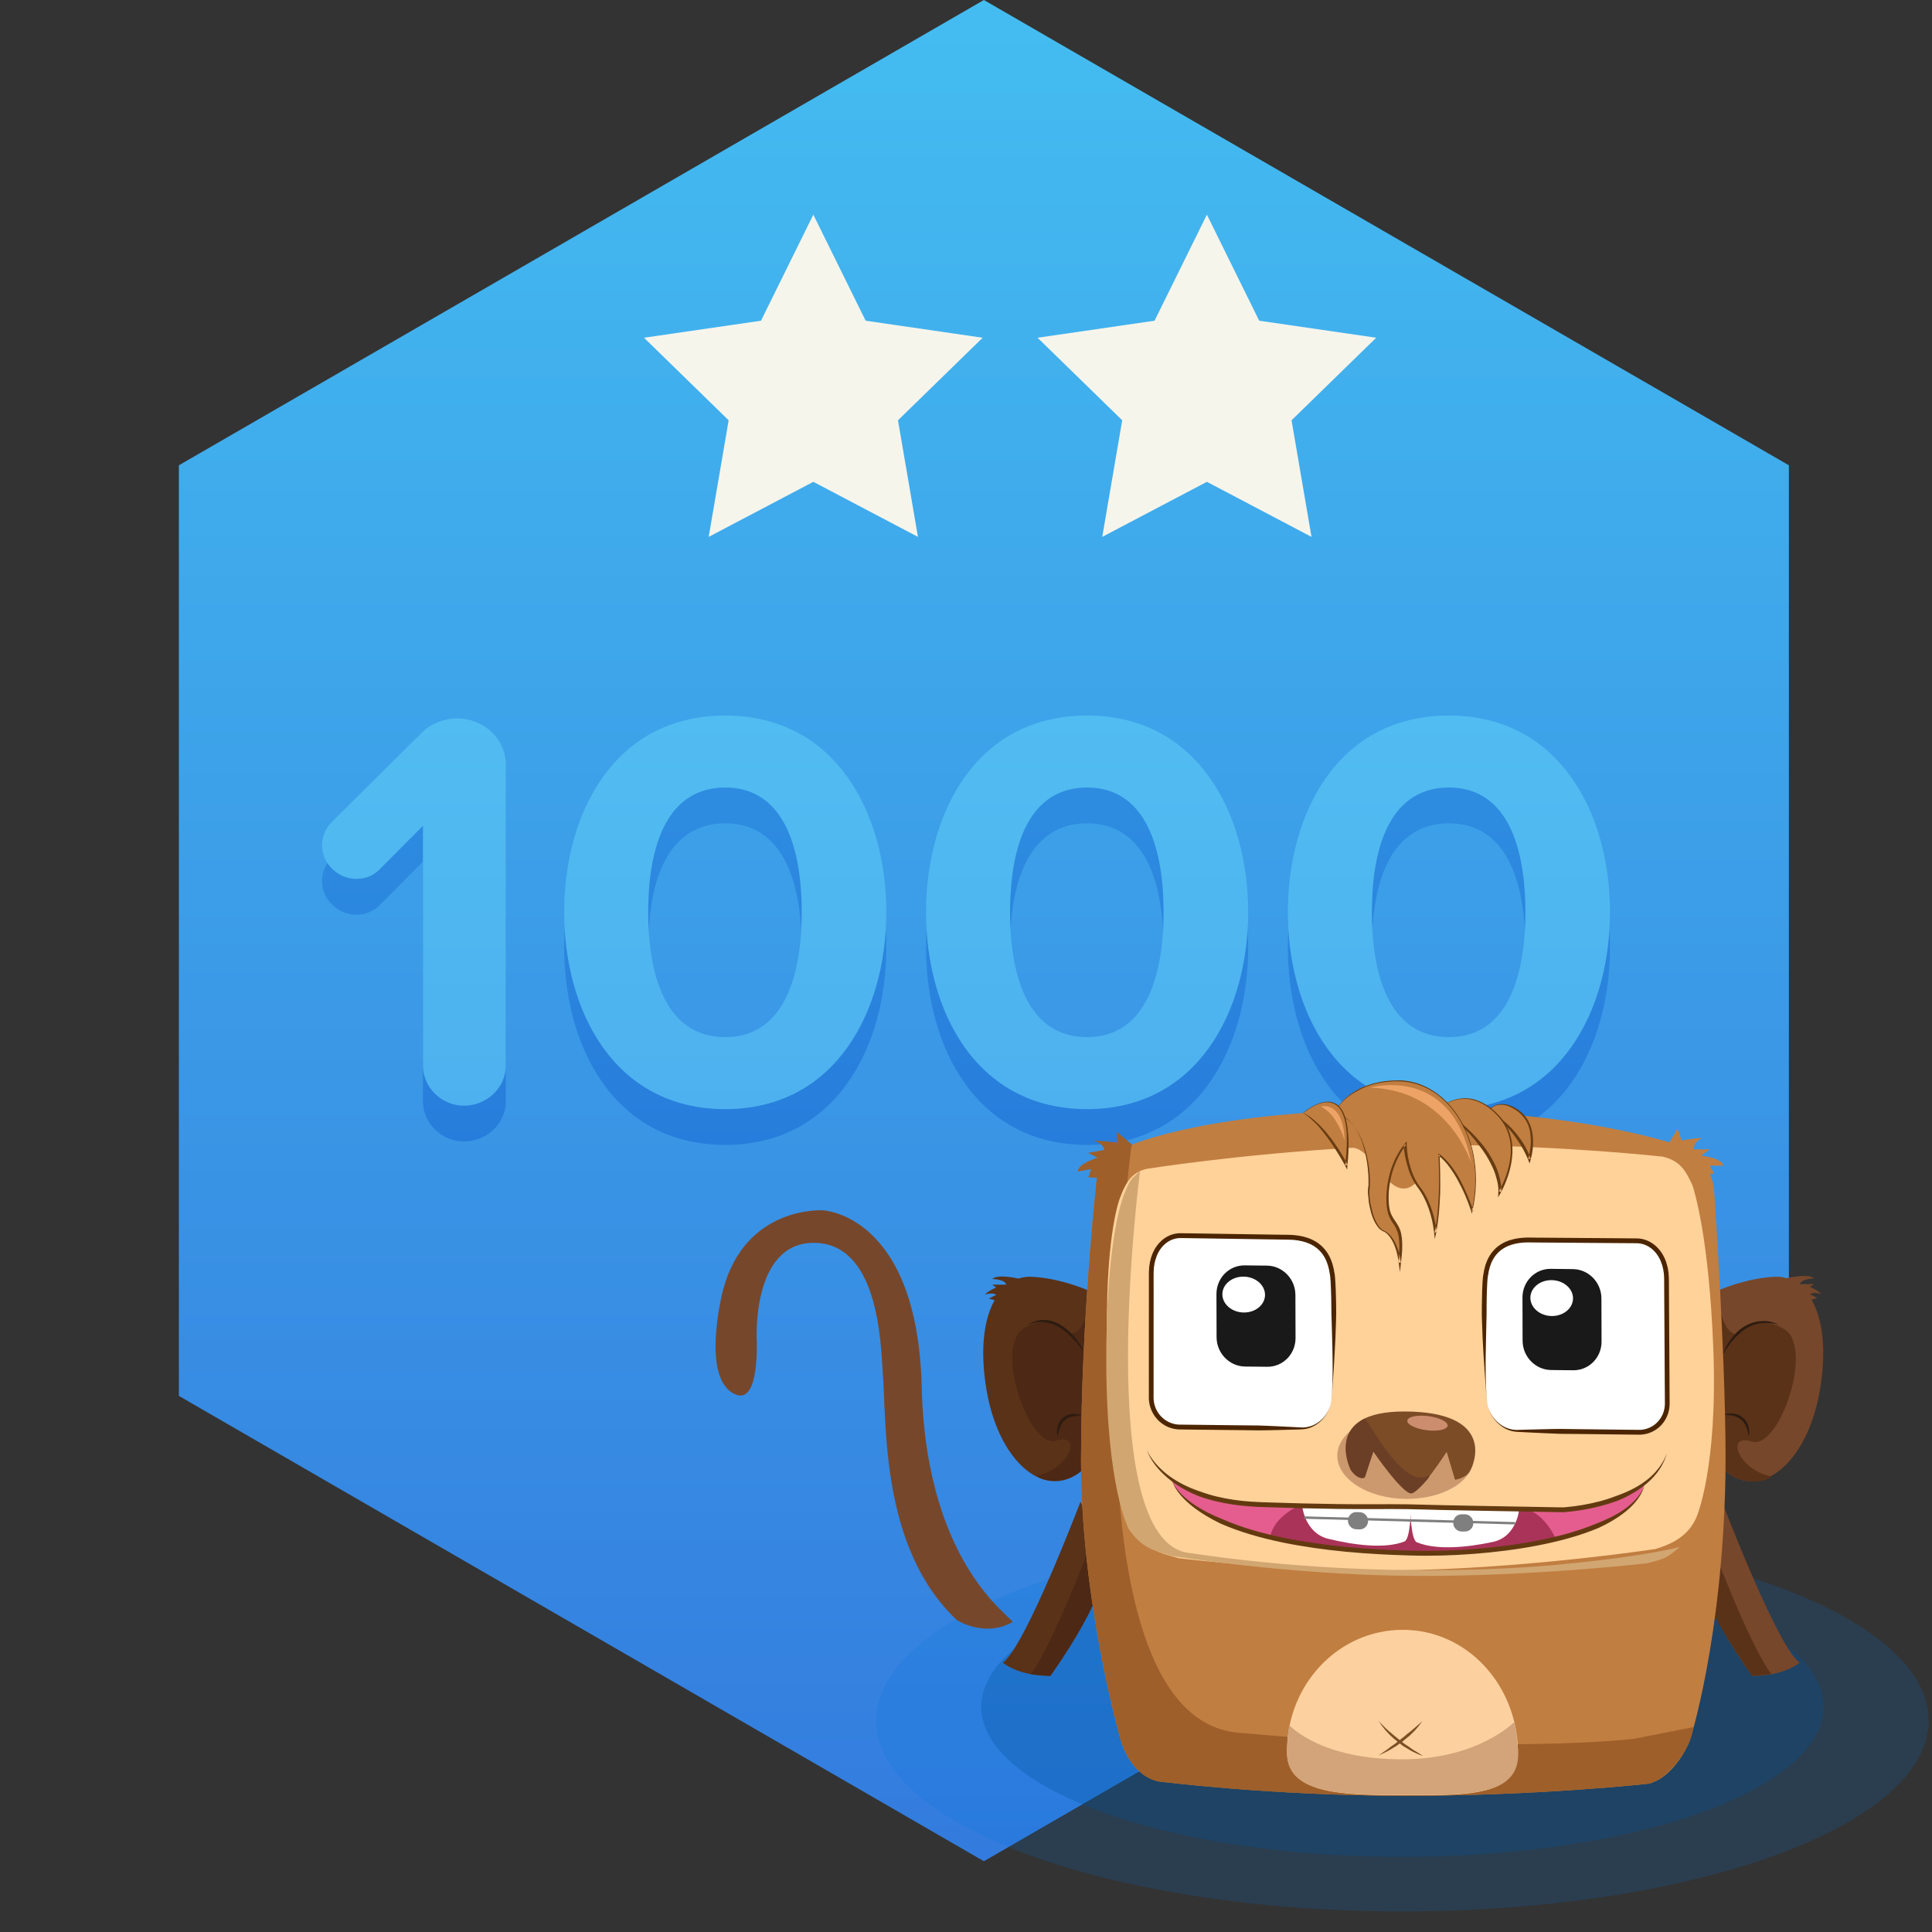 <?xml version="1.0" encoding="UTF-8" standalone="no"?>
<svg width="54px" height="54px" viewBox="0 0 54 54" version="1.1" xmlns="http://www.w3.org/2000/svg" xmlns:xlink="http://www.w3.org/1999/xlink">
    <rect x="0" y="0" width="54" height="54" fill="#333333" stroke="none"/>
    <!-- Generator: Sketch 3.8.2 (29753) - http://www.bohemiancoding.com/sketch -->
    <title>Guides Copy 147</title>
    <desc>Created with Sketch.</desc>
    <defs>
        <linearGradient x1="50%" y1="0%" x2="50%" y2="100%" id="linearGradient-1">
            <stop stop-color="#44BDF1" offset="0%"></stop>
            <stop stop-color="#337BDE" offset="100%"></stop>
        </linearGradient>
        <linearGradient x1="50%" y1="0%" x2="50%" y2="100%" id="linearGradient-2">
            <stop stop-color="#2E8EE1" offset="0%"></stop>
            <stop stop-color="#277DDB" offset="100%"></stop>
        </linearGradient>
        <linearGradient x1="50%" y1="0%" x2="50%" y2="100%" id="linearGradient-3">
            <stop stop-color="#51BCF1" offset="0%"></stop>
            <stop stop-color="#4DB1EF" offset="100%"></stop>
        </linearGradient>
    </defs>
    <g id="Badges" stroke="none" stroke-width="1" fill="none" fill-rule="evenodd">
        <g id="54x54" transform="translate(-109, -925)">
            <g id="Slices" transform="translate(28, 33)">
                <g id="Group-17-Copy-14" transform="translate(86, 892)">
                    <polygon id="Polygon-1-Copy-2" fill="url(#linearGradient-1)" points="45 39.016 22.5 52.022 0 39.016 0 13.005 22.5 0 45 13.005 45 39.016"></polygon>
                    <path d="M9.138,30.787 L9.138,22.373 C9.138,21.655 8.518,21.08 7.784,21.08 C7.409,21.08 7.05,21.224 6.806,21.463 L4.294,23.954 C4.098,24.145 4,24.385 4,24.624 C4,25.151 4.457,25.566 4.962,25.566 C5.191,25.566 5.419,25.486 5.599,25.311 L6.822,24.081 L6.822,30.787 C6.822,31.393 7.344,31.904 7.964,31.904 C8.616,31.904 9.138,31.393 9.138,30.787 L9.138,30.787 Z M19.773,26.492 C19.773,23.746 18.371,21 15.271,21 C12.156,21 10.769,23.746 10.769,26.492 C10.769,29.238 12.156,32 15.271,32 C18.371,32 19.773,29.238 19.773,26.492 L19.773,26.492 Z M17.408,26.492 C17.408,28.456 16.821,29.988 15.271,29.988 C13.705,29.988 13.118,28.456 13.118,26.492 C13.118,24.528 13.705,23.012 15.271,23.012 C16.821,23.012 17.408,24.528 17.408,26.492 L17.408,26.492 Z M29.887,26.492 C29.887,23.746 28.484,21 25.385,21 C22.269,21 20.883,23.746 20.883,26.492 C20.883,29.238 22.269,32 25.385,32 C28.484,32 29.887,29.238 29.887,26.492 L29.887,26.492 Z M27.522,26.492 C27.522,28.456 26.934,29.988 25.385,29.988 C23.819,29.988 23.232,28.456 23.232,26.492 C23.232,24.528 23.819,23.012 25.385,23.012 C26.934,23.012 27.522,24.528 27.522,26.492 L27.522,26.492 Z M40,26.492 C40,23.746 38.597,21 35.498,21 C32.382,21 30.996,23.746 30.996,26.492 C30.996,29.238 32.382,32 35.498,32 C38.597,32 40,29.238 40,26.492 L40,26.492 Z M37.635,26.492 C37.635,28.456 37.048,29.988 35.498,29.988 C33.932,29.988 33.345,28.456 33.345,26.492 C33.345,24.528 33.932,23.012 35.498,23.012 C37.048,23.012 37.635,24.528 37.635,26.492 L37.635,26.492 Z" id="Étape-Copy-77" fill="url(#linearGradient-2)"></path>
                    <path d="M9.138,29.787 L9.138,21.373 C9.138,20.655 8.518,20.08 7.784,20.08 C7.409,20.08 7.05,20.224 6.806,20.463 L4.294,22.954 C4.098,23.145 4,23.385 4,23.624 C4,24.151 4.457,24.566 4.962,24.566 C5.191,24.566 5.419,24.486 5.599,24.311 L6.822,23.081 L6.822,29.787 C6.822,30.393 7.344,30.904 7.964,30.904 C8.616,30.904 9.138,30.393 9.138,29.787 L9.138,29.787 Z M19.773,25.492 C19.773,22.746 18.371,20 15.271,20 C12.156,20 10.769,22.746 10.769,25.492 C10.769,28.238 12.156,31 15.271,31 C18.371,31 19.773,28.238 19.773,25.492 L19.773,25.492 Z M17.408,25.492 C17.408,27.456 16.821,28.988 15.271,28.988 C13.705,28.988 13.118,27.456 13.118,25.492 C13.118,23.528 13.705,22.012 15.271,22.012 C16.821,22.012 17.408,23.528 17.408,25.492 L17.408,25.492 Z M29.887,25.492 C29.887,22.746 28.484,20 25.385,20 C22.269,20 20.883,22.746 20.883,25.492 C20.883,28.238 22.269,31 25.385,31 C28.484,31 29.887,28.238 29.887,25.492 L29.887,25.492 Z M27.522,25.492 C27.522,27.456 26.934,28.988 25.385,28.988 C23.819,28.988 23.232,27.456 23.232,25.492 C23.232,23.528 23.819,22.012 25.385,22.012 C26.934,22.012 27.522,23.528 27.522,25.492 L27.522,25.492 Z M40,25.492 C40,22.746 38.597,20 35.498,20 C32.382,20 30.996,22.746 30.996,25.492 C30.996,28.238 32.382,31 35.498,31 C38.597,31 40,28.238 40,25.492 L40,25.492 Z M37.635,25.492 C37.635,27.456 37.048,28.988 35.498,28.988 C33.932,28.988 33.345,27.456 33.345,25.492 C33.345,23.528 33.932,22.012 35.498,22.012 C37.048,22.012 37.635,23.528 37.635,25.492 L37.635,25.492 Z" id="Étape-Copy-29" fill="url(#linearGradient-3)"></path>
                </g>
                <polygon id="Star-1-Copy-5" fill="#F6F5EC" points="103.733 905.467 100.808 907.006 101.366 903.747 99 901.44 102.27 900.964 103.733 898 105.195 900.964 108.465 901.44 106.099 903.747 106.657 907.006"></polygon>
                <polygon id="Star-1-Copy-7" fill="#F6F5EC" points="114.733 905.467 111.808 907.006 112.366 903.747 110 901.44 113.27 900.964 114.733 898 116.195 900.964 119.465 901.44 117.099 903.747 117.657 907.006"></polygon>
                <g id="Group-40-Copy-4" transform="translate(101, 920)">
                    <g id="Group-16-Copy-2">
                        <ellipse id="Oval-6" fill-opacity="0.286" fill="#004A8B" cx="19.197" cy="19.707" rx="11.769" ry="4.192"></ellipse>
                        <ellipse id="Oval-6-Copy" fill-opacity="0.308" fill="#0070D4" opacity="0.582" cx="19.197" cy="20.089" rx="14.711" ry="5.335"></ellipse>
                        <g id="Group-17">
                            <path d="M10.199,13.976 C10.199,13.976 8.66,18.021 8.031,18.472 C8.031,18.472 8.44,18.843 9.359,18.843 C9.359,18.843 10.325,17.523 10.671,16.528 C11.016,15.524 10.199,13.976 10.199,13.976 L10.199,13.976 Z" id="Shape" fill="#5A3218"></path>
                            <path d="M10.576,14.924 C10.576,14.924 9.437,17.982 8.809,18.795 L9.351,18.843 C9.351,18.843 10.781,16.82 10.749,16.196 C10.726,15.564 10.576,14.924 10.576,14.924 L10.576,14.924 Z" id="Shape" fill="#4C2815"></path>
                            <path d="M28.131,13.976 C28.131,13.976 29.671,18.021 30.299,18.472 C30.299,18.472 29.891,18.843 28.972,18.843 C28.972,18.843 28.006,17.523 27.66,16.528 C27.307,15.524 28.131,13.976 28.131,13.976 L28.131,13.976 Z" id="Shape" fill="#77472B"></path>
                            <path d="M27.747,14.924 C27.747,14.924 28.885,17.982 29.514,18.795 L28.972,18.843 C28.972,18.843 27.542,16.82 27.574,16.196 C27.597,15.564 27.747,14.924 27.747,14.924 L27.747,14.924 Z" id="Shape" fill="#5A3218"></path>
                            <path d="M10.466,8.089 C10.466,8.089 9.657,7.718 8.817,7.686 C7.976,7.655 7.207,8.698 7.576,10.863 C7.945,13.028 9.422,14.11 10.435,12.893 C11.44,11.676 10.466,8.089 10.466,8.089 L10.466,8.089 Z" id="Shape" fill="#5A3218"></path>
                            <path d="M10.49,8.058 C10.49,8.058 10.411,9.267 9.932,9.267 C9.885,9.267 9.532,8.634 8.644,9.108 C7.757,9.583 8.746,12.498 9.516,12.269 C10.286,12.032 9.893,13.059 8.99,13.241 C8.935,13.249 9.225,13.47 9.759,13.351 C10.239,13.249 11.676,12.467 10.49,8.058 L10.49,8.058 Z" id="Shape" fill="#4C2815"></path>
                            <path d="M27.974,8.089 C27.974,8.089 28.783,7.718 29.624,7.686 C30.464,7.655 31.234,8.698 30.865,10.863 C30.496,13.028 29.019,14.11 28.006,12.893 C27,11.676 27.974,8.089 27.974,8.089 L27.974,8.089 Z" id="Shape" fill="#77472B"></path>
                            <path d="M27.998,8.081 C27.998,8.081 28.076,9.29 28.556,9.29 C28.603,9.29 28.956,8.658 29.844,9.132 C30.731,9.606 29.742,12.522 28.972,12.293 C28.202,12.056 28.595,13.083 29.498,13.265 C29.553,13.272 29.262,13.494 28.728,13.375 C28.241,13.265 26.812,12.482 27.998,8.081 L27.998,8.081 Z" id="Shape" fill="#5A3218"></path>
                            <path d="M29.726,9.037 C29.647,9.006 29.569,8.99 29.482,8.982 C29.404,8.974 29.317,8.974 29.239,8.982 C29.082,8.998 28.925,9.053 28.791,9.14 C28.658,9.227 28.54,9.338 28.43,9.464 C28.375,9.527 28.328,9.59 28.281,9.662 C28.234,9.725 28.186,9.804 28.147,9.867 C28.202,9.709 28.281,9.559 28.383,9.425 C28.485,9.29 28.603,9.164 28.752,9.077 C28.901,8.99 29.066,8.927 29.239,8.927 C29.404,8.911 29.577,8.95 29.726,9.037 L29.726,9.037 Z" id="Shape" fill="#2D1C10"></path>
                            <path d="M28.171,11.542 C28.257,11.51 28.351,11.503 28.446,11.51 C28.54,11.518 28.634,11.558 28.713,11.621 C28.791,11.684 28.846,11.771 28.87,11.866 C28.893,11.961 28.901,12.056 28.878,12.143 C28.862,12.048 28.838,11.961 28.807,11.882 C28.775,11.803 28.728,11.732 28.658,11.676 C28.595,11.621 28.516,11.589 28.43,11.566 C28.351,11.558 28.265,11.55 28.171,11.542 L28.171,11.542 Z" id="Shape" fill="#2D1C10"></path>
                            <path d="M8.715,9.037 C8.786,8.99 8.864,8.95 8.943,8.927 C9.021,8.903 9.108,8.887 9.202,8.895 C9.375,8.895 9.547,8.966 9.689,9.061 C9.83,9.156 9.956,9.274 10.066,9.409 C10.168,9.543 10.262,9.685 10.333,9.843 C10.286,9.772 10.239,9.701 10.184,9.638 C10.137,9.575 10.082,9.504 10.019,9.448 C9.909,9.33 9.783,9.211 9.65,9.124 C9.516,9.037 9.359,8.974 9.202,8.958 C9.037,8.935 8.872,8.966 8.715,9.037 L8.715,9.037 Z" id="Shape" fill="#2D1C10"></path>
                            <path d="M10.246,11.566 C10.16,11.566 10.066,11.574 9.987,11.589 C9.901,11.605 9.83,11.637 9.767,11.692 C9.705,11.74 9.657,11.811 9.626,11.89 C9.595,11.969 9.579,12.056 9.555,12.143 C9.54,12.056 9.54,11.961 9.563,11.866 C9.587,11.771 9.642,11.684 9.712,11.621 C9.791,11.558 9.885,11.526 9.979,11.518 C10.074,11.518 10.168,11.534 10.246,11.566 L10.246,11.566 Z" id="Shape" fill="#2D1C10"></path>
                            <path d="M27.236,20.636 C27.055,21.103 26.623,21.719 26.089,21.853 C26.089,21.853 23.065,22.193 19.295,22.193 C15.533,22.193 12.367,21.79 12.367,21.79 C11.817,21.664 11.472,21.134 11.323,20.636 C11.323,20.636 10.215,16.781 10.215,12.822 C10.215,8.864 10.655,4.944 10.655,4.944 C10.804,4.447 11.181,4.17 11.629,3.996 C11.629,3.996 13.883,3.017 19.059,3.017 C24.236,3.017 26.961,4.028 26.961,4.028 C27.385,4.241 27.802,4.589 27.904,5.182 C27.904,5.182 28.273,10.452 28.226,13.296 C28.139,17.832 27.236,20.636 27.236,20.636 L27.236,20.636 Z" id="Shape" fill="#C17E41"></path>
                            <path d="M27.33,20.273 C27.26,20.905 26.615,21.719 26.089,21.853 C26.089,21.853 23.065,22.193 19.295,22.193 C15.533,22.193 12.367,21.79 12.367,21.79 C11.817,21.664 11.472,21.134 11.323,20.636 C11.323,20.636 10.215,16.781 10.215,12.822 C10.215,8.864 10.655,4.944 10.655,4.944 C10.804,4.447 11.181,4.17 11.629,3.996 C11.629,3.996 9.461,19.989 14.621,20.431 C19.68,20.874 20.976,20.771 20.976,20.771 C21.918,20.739 23.78,20.787 25.649,20.605 L27.33,20.273 L27.33,20.273 Z" id="Shape" fill="#9E5F2A"></path>
                            <path d="M22.429,20.945 C22.453,22.24 20.984,22.177 19.201,22.177 C17.418,22.177 15.972,22.13 15.972,20.945 C15.972,19.072 17.418,17.555 19.201,17.555 C20.984,17.547 22.398,19.072 22.429,20.945 L22.429,20.945 Z" id="Shape" fill="#FCD19F"></path>
                            <path d="M18.525,20.099 C18.525,20.099 18.541,20.115 18.572,20.147 C18.604,20.178 18.651,20.218 18.698,20.273 C18.722,20.297 18.753,20.328 18.784,20.352 C18.816,20.384 18.847,20.415 18.887,20.439 C18.918,20.471 18.957,20.502 18.997,20.534 C19.036,20.565 19.075,20.597 19.114,20.629 C19.154,20.66 19.193,20.692 19.232,20.723 C19.271,20.755 19.311,20.779 19.35,20.802 C19.389,20.826 19.421,20.858 19.46,20.881 C19.491,20.905 19.531,20.929 19.562,20.945 C19.625,20.984 19.68,21.016 19.711,21.039 C19.751,21.063 19.766,21.079 19.766,21.079 C19.766,21.079 19.743,21.071 19.703,21.055 C19.664,21.039 19.601,21.016 19.538,20.984 C19.507,20.968 19.468,20.953 19.429,20.929 C19.389,20.905 19.35,20.881 19.311,20.858 C19.271,20.834 19.224,20.81 19.185,20.779 C19.146,20.747 19.106,20.716 19.067,20.684 C19.028,20.652 18.989,20.621 18.949,20.589 C18.91,20.557 18.879,20.518 18.839,20.486 C18.808,20.455 18.777,20.415 18.745,20.384 C18.714,20.352 18.69,20.32 18.667,20.289 C18.619,20.226 18.58,20.178 18.557,20.139 C18.533,20.123 18.525,20.099 18.525,20.099 L18.525,20.099 Z" id="Shape" fill="#7D4E24"></path>
                            <path d="M19.758,20.099 C19.758,20.099 19.743,20.123 19.719,20.155 C19.696,20.186 19.656,20.241 19.609,20.297 C19.586,20.328 19.554,20.352 19.531,20.384 C19.499,20.415 19.468,20.447 19.436,20.478 C19.405,20.51 19.366,20.542 19.326,20.573 C19.287,20.605 19.248,20.636 19.209,20.668 C19.169,20.7 19.13,20.731 19.091,20.755 C19.051,20.787 19.012,20.81 18.973,20.834 C18.934,20.858 18.894,20.881 18.855,20.905 C18.816,20.929 18.784,20.945 18.753,20.96 C18.69,20.992 18.627,21.024 18.588,21.039 C18.549,21.055 18.525,21.071 18.525,21.071 C18.525,21.071 18.541,21.055 18.58,21.032 C18.619,21.008 18.667,20.968 18.729,20.929 C18.761,20.905 18.792,20.889 18.824,20.858 C18.855,20.834 18.894,20.802 18.934,20.779 C18.973,20.755 19.012,20.723 19.051,20.692 C19.091,20.66 19.13,20.629 19.169,20.597 C19.209,20.565 19.248,20.542 19.287,20.502 C19.326,20.471 19.358,20.439 19.397,20.415 C19.436,20.384 19.468,20.36 19.499,20.328 C19.531,20.305 19.562,20.273 19.593,20.249 C19.648,20.202 19.696,20.162 19.727,20.131 C19.743,20.115 19.758,20.099 19.758,20.099 L19.758,20.099 Z" id="Shape" fill="#7D4E24"></path>
                            <path d="M22.429,20.937 C22.515,22.233 20.984,22.169 19.201,22.169 C17.418,22.169 15.918,22.122 15.972,20.937 C15.996,20.439 16.027,20.226 16.043,20.226 C16.059,20.234 16.907,21.19 19.248,21.174 C21.345,21.15 22.303,20.139 22.319,20.139 C22.335,20.139 22.39,20.384 22.429,20.937 L22.429,20.937 Z" id="Shape" fill="#D3A479"></path>
                            <path d="M8.291,17.342 C8.424,17.263 5.887,15.88 5.762,10.768 C5.644,5.924 2.997,5.829 2.997,5.829 C2.997,5.829 0.837,5.687 0.208,8.058 C0.208,8.058 -0.451,10.586 0.577,10.981 C1.229,11.234 1.151,9.48 1.151,9.48 C1.151,9.48 0.994,6.778 2.706,6.738 C4.568,6.699 4.615,9.583 4.67,10.309 C4.788,11.763 4.591,15.279 6.759,17.294 C6.767,17.286 7.513,17.776 8.291,17.342 L8.291,17.342 Z" id="Shape" fill="#77472B"></path>
                            <path d="M13.169,3.074 C13.169,3.074 12.513,3.818 11.634,6.425 C11.532,6.729 11.427,7.058 11.319,7.414 C10.286,10.826 10.556,12.065 10.556,12.065 C10.735,12.618 10.968,12.799 11.459,13.12 C11.459,13.12 14.379,14.558 17.596,15.582 C17.652,15.599 17.707,15.617 17.763,15.634 C20.928,16.626 24.135,17.213 24.135,17.213 C24.682,17.234 25.147,17.145 25.512,16.741 C25.512,16.741 26.515,15.654 27.48,12.468 C27.712,11.702 27.886,11.041 28.018,10.48 C28.435,8.709 28.422,7.928 28.422,7.928 C28.374,7.44 28.295,7.166 27.9,6.911 C27.9,6.911 25.464,5.757 22.46,4.695 C22.217,4.609 21.923,4.828 21.626,5.046 C21.329,5.263 21.029,5.481 20.772,5.399 C20.636,5.356 20.536,5.243 20.455,5.098 C20.215,4.67 20.132,3.952 19.754,3.846 C16.731,2.992 14.161,2.539 14.161,2.539 C14.118,2.533 14.077,2.53 14.037,2.53 C13.659,2.53 13.41,2.776 13.169,3.074 L13.169,3.074 Z" id="Fill-4" fill="#FFD29A" transform="translate(19.473, 9.873) rotate(-19) translate(-19.473, -9.873) "></path>
                            <g id="Group" transform="translate(21.518, 2.803)">
                                <path d="M0.055,0.269 C0.055,0.269 0.369,-0.182 0.943,0.269 C1.516,0.719 1.233,1.612 1.233,1.612 C1.233,1.612 0.919,0.687 0.055,0.269 L0.055,0.269 Z" id="Shape" fill="#C17E41"></path>
                                <path d="M0.047,0.261 C0.11,0.182 0.196,0.119 0.298,0.079 C0.401,0.047 0.503,0.047 0.605,0.071 C0.707,0.095 0.801,0.142 0.888,0.198 C0.974,0.253 1.053,0.324 1.115,0.403 C1.249,0.569 1.312,0.782 1.327,0.988 C1.343,1.201 1.32,1.406 1.265,1.612 L1.233,1.715 L1.194,1.612 C1.139,1.478 1.068,1.335 0.99,1.209 C0.911,1.082 0.825,0.956 0.73,0.838 C0.55,0.616 0.314,0.419 0.047,0.261 L0.047,0.261 L0.047,0.261 L0.047,0.261 Z M0.063,0.261 C0.346,0.379 0.589,0.569 0.793,0.798 C0.895,0.917 0.99,1.043 1.068,1.169 C1.147,1.304 1.217,1.438 1.265,1.588 L1.194,1.588 C1.249,1.399 1.28,1.193 1.265,0.996 C1.257,0.798 1.202,0.593 1.076,0.435 C1.013,0.356 0.943,0.284 0.856,0.229 C0.778,0.174 0.683,0.126 0.589,0.095 C0.495,0.071 0.393,0.063 0.291,0.095 C0.212,0.126 0.126,0.19 0.063,0.261 L0.063,0.261 Z" id="Shape" fill="#683C11"></path>
                            </g>
                            <g id="Group" transform="translate(20.183, 2.645)">
                                <path d="M0.063,0.316 C0.063,0.316 0.793,-0.371 1.657,0.498 C2.521,1.367 1.736,2.655 1.736,2.655 C1.736,2.655 1.869,1.557 0.063,0.316 L0.063,0.316 Z" id="Shape" fill="#C17E41"></path>
                                <path d="M0.063,0.316 C0.322,0.095 0.691,-0.008 1.029,0.087 C1.194,0.134 1.351,0.221 1.485,0.324 C1.618,0.427 1.744,0.553 1.846,0.695 C2.05,0.98 2.121,1.351 2.081,1.691 C2.066,1.865 2.026,2.039 1.972,2.204 C1.917,2.37 1.854,2.528 1.767,2.686 L1.689,2.821 L1.697,2.663 C1.704,2.544 1.681,2.426 1.649,2.307 C1.618,2.189 1.579,2.07 1.524,1.96 C1.422,1.738 1.288,1.525 1.131,1.335 C0.84,0.94 0.463,0.616 0.063,0.316 L0.063,0.316 L0.063,0.316 L0.063,0.316 Z M0.071,0.316 C0.487,0.585 0.88,0.901 1.202,1.288 C1.367,1.478 1.5,1.691 1.61,1.92 C1.665,2.039 1.704,2.157 1.736,2.283 C1.767,2.41 1.783,2.536 1.775,2.671 L1.712,2.647 C1.877,2.355 1.995,2.031 2.034,1.691 C2.074,1.359 2.011,1.003 1.814,0.719 C1.72,0.577 1.602,0.458 1.469,0.348 C1.335,0.245 1.186,0.158 1.021,0.111 C0.699,0.008 0.33,0.103 0.071,0.316 L0.071,0.316 Z" id="Shape" fill="#683C11"></path>
                            </g>
                            <g id="Group" transform="translate(17.276, 2.171)">
                                <path d="M0.039,0.901 C0.039,0.901 0.432,0.032 1.791,0.032 C3.15,0.032 4.304,1.667 3.857,3.666 C3.857,3.666 3.487,2.505 2.938,2.11 C2.938,2.11 3.016,3.429 2.836,4.267 C2.836,4.267 2.781,3.556 2.388,3.026 C1.995,2.497 1.995,1.817 1.995,1.817 C1.995,1.817 1.5,2.394 1.5,3.319 C1.5,4.243 1.995,3.769 1.838,5.112 C1.838,5.112 1.759,4.401 1.39,4.243 C1.021,4.085 0.943,3.192 0.974,3.058 C1.013,2.931 1.037,1.296 0.039,0.901 L0.039,0.901 Z" id="Shape" fill="#C17E41"></path>
                                <path d="M0.039,0.901 C0.173,0.648 0.393,0.45 0.636,0.308 C0.88,0.166 1.162,0.087 1.445,0.047 C1.587,0.032 1.728,0.024 1.869,0.024 C2.011,0.032 2.152,0.055 2.294,0.095 C2.568,0.174 2.82,0.324 3.032,0.506 C3.464,0.885 3.747,1.414 3.88,1.967 C4.014,2.528 4.006,3.113 3.88,3.674 L3.864,3.753 L3.841,3.674 C3.747,3.39 3.629,3.105 3.48,2.837 C3.409,2.702 3.33,2.576 3.236,2.449 C3.15,2.331 3.048,2.212 2.922,2.125 L2.961,2.102 C2.977,2.465 2.985,2.829 2.977,3.184 C2.961,3.548 2.938,3.911 2.867,4.267 L2.828,4.464 L2.804,4.259 C2.781,4.045 2.733,3.832 2.663,3.627 C2.592,3.421 2.498,3.224 2.372,3.05 C2.239,2.876 2.136,2.671 2.074,2.457 C2.011,2.244 1.964,2.031 1.956,1.802 L2.026,1.825 C1.854,2.046 1.728,2.307 1.642,2.584 C1.563,2.86 1.524,3.145 1.54,3.429 C1.547,3.571 1.571,3.714 1.642,3.832 C1.673,3.895 1.72,3.951 1.759,4.014 C1.799,4.077 1.838,4.148 1.862,4.219 C1.909,4.362 1.917,4.512 1.917,4.662 C1.917,4.812 1.901,4.954 1.885,5.096 L1.854,5.381 L1.814,5.096 C1.791,4.899 1.736,4.701 1.649,4.527 C1.602,4.441 1.547,4.362 1.477,4.298 C1.461,4.283 1.437,4.275 1.422,4.259 C1.398,4.251 1.382,4.243 1.351,4.227 C1.304,4.196 1.265,4.164 1.233,4.117 C1.107,3.951 1.045,3.745 1.005,3.548 C0.982,3.445 0.974,3.35 0.966,3.247 C0.958,3.2 0.958,3.145 0.958,3.097 C0.958,3.074 0.958,3.042 0.966,3.018 C0.966,2.995 0.974,2.971 0.974,2.947 C0.982,2.552 0.927,2.141 0.801,1.77 C0.738,1.58 0.644,1.399 0.518,1.241 C0.385,1.114 0.228,0.98 0.039,0.901 L0.039,0.901 L0.039,0.901 L0.039,0.901 Z M0.047,0.901 C0.236,0.972 0.401,1.098 0.526,1.256 C0.66,1.414 0.754,1.596 0.825,1.786 C0.895,1.975 0.943,2.173 0.974,2.37 C1.005,2.568 1.021,2.773 1.013,2.979 C1.013,3.003 1.013,3.026 1.005,3.058 C0.998,3.082 0.998,3.105 0.998,3.129 C0.998,3.176 0.998,3.232 1.005,3.279 C1.013,3.382 1.029,3.477 1.053,3.571 C1.092,3.761 1.155,3.959 1.272,4.117 C1.304,4.156 1.335,4.188 1.375,4.211 C1.39,4.219 1.414,4.227 1.437,4.243 C1.461,4.259 1.485,4.267 1.508,4.29 C1.594,4.354 1.657,4.448 1.704,4.535 C1.799,4.717 1.854,4.923 1.877,5.12 L1.807,5.12 C1.822,4.978 1.83,4.836 1.838,4.693 C1.838,4.551 1.83,4.409 1.791,4.275 C1.767,4.211 1.736,4.148 1.704,4.085 C1.665,4.03 1.618,3.966 1.587,3.903 C1.516,3.769 1.485,3.619 1.477,3.469 C1.461,3.176 1.5,2.876 1.579,2.592 C1.665,2.307 1.791,2.039 1.979,1.809 L2.042,1.73 L2.042,1.841 C2.05,2.054 2.089,2.268 2.152,2.473 C2.215,2.679 2.309,2.876 2.443,3.042 C2.576,3.224 2.671,3.429 2.741,3.635 C2.812,3.848 2.859,4.061 2.883,4.283 L2.82,4.275 C2.898,3.927 2.922,3.563 2.938,3.208 C2.953,2.844 2.945,2.489 2.93,2.125 L2.93,2.07 L2.977,2.102 C3.103,2.197 3.205,2.315 3.299,2.434 C3.393,2.56 3.472,2.686 3.542,2.821 C3.684,3.089 3.802,3.374 3.904,3.666 L3.857,3.666 C3.982,3.113 3.99,2.536 3.864,1.983 C3.731,1.43 3.456,0.909 3.032,0.537 C2.82,0.348 2.568,0.205 2.301,0.126 C2.168,0.087 2.026,0.063 1.885,0.055 C1.744,0.047 1.602,0.055 1.461,0.071 C1.178,0.103 0.903,0.182 0.66,0.324 C0.401,0.458 0.181,0.656 0.047,0.901 L0.047,0.901 Z" id="Shape" fill="#683C11"></path>
                            </g>
                            <g id="Group" transform="translate(16.412, 2.724)">
                                <path d="M0.024,0.379 C0.024,0.379 1.516,-0.909 1.225,1.857 C1.225,1.857 0.675,0.774 0.024,0.379 L0.024,0.379 Z" id="Shape" fill="#C17E41"></path>
                                <path d="M0.016,0.379 C0.102,0.3 0.204,0.237 0.306,0.182 C0.408,0.126 0.518,0.087 0.636,0.071 C0.754,0.055 0.88,0.087 0.974,0.158 C1.068,0.237 1.131,0.34 1.17,0.45 C1.249,0.672 1.272,0.917 1.28,1.146 C1.288,1.383 1.272,1.62 1.249,1.849 L1.241,1.967 L1.186,1.857 C1.107,1.715 1.029,1.58 0.943,1.446 C0.856,1.312 0.77,1.177 0.675,1.051 C0.581,0.924 0.479,0.798 0.369,0.68 C0.267,0.585 0.149,0.474 0.016,0.379 L0.016,0.379 L0.016,0.379 L0.016,0.379 Z M0.024,0.379 C0.165,0.458 0.291,0.553 0.408,0.664 C0.526,0.774 0.636,0.893 0.73,1.019 C0.833,1.146 0.927,1.28 1.013,1.414 C1.1,1.549 1.178,1.691 1.257,1.833 L1.186,1.849 C1.21,1.62 1.233,1.383 1.233,1.154 C1.233,0.924 1.217,0.687 1.139,0.466 C1.1,0.356 1.045,0.253 0.958,0.182 C0.872,0.111 0.754,0.079 0.644,0.087 C0.534,0.095 0.416,0.134 0.314,0.19 C0.212,0.245 0.118,0.308 0.024,0.379 L0.024,0.379 Z" id="Shape" fill="#683C11"></path>
                            </g>
                            <path d="M16.915,2.93 C16.915,2.93 17.543,2.732 17.583,3.878 C17.583,3.878 17.371,3.127 16.915,2.93 L16.915,2.93 Z" id="Shape" fill="#EDA366"></path>
                            <path d="M18.297,2.4 C18.297,2.4 20.599,1.729 21.125,4.518 C21.125,4.518 20.497,2.463 18.297,2.4 L18.297,2.4 Z" id="Shape" fill="#EDA366"></path>
                            <path d="M26.545,4.123 L26.89,3.546 L27,3.878 C27,3.878 27.66,3.759 27.534,3.83 C27.33,3.941 27.33,4.123 27.33,4.123 L27.786,4.123 L27.55,4.304 C27.55,4.304 28.108,4.352 28.171,4.581 L27.786,4.581 L27.911,4.794 L27.55,4.889 L26.545,4.123 L26.545,4.123 Z" id="Shape" fill="#C17E41"></path>
                            <path d="M11.645,3.996 L11.22,3.641 L11.22,3.933 C11.22,3.933 10.474,3.854 10.608,3.894 C10.836,3.965 10.867,4.139 10.867,4.139 L10.411,4.225 L10.678,4.36 C10.678,4.36 10.137,4.51 10.121,4.747 L10.498,4.676 L10.419,4.905 L10.788,4.929 L11.645,3.996 L11.645,3.996 Z" id="Shape" fill="#9E5F2A"></path>
                            <path d="M8.518,7.749 C8.518,7.749 7.898,7.591 7.733,7.749 C7.733,7.749 8.079,7.749 8.126,7.907 L7.733,7.907 L7.843,7.986 C7.843,7.986 7.615,8.081 7.529,8.184 C7.529,8.184 7.741,8.113 7.843,8.192 L7.639,8.295 L7.835,8.35 L8.518,7.749 L8.518,7.749 Z" id="Shape" fill="#5A3218"></path>
                            <path d="M29.914,7.734 C29.914,7.734 30.535,7.576 30.7,7.734 C30.7,7.734 30.354,7.734 30.307,7.892 L30.7,7.892 L30.59,7.971 C30.59,7.971 30.818,8.066 30.904,8.168 C30.904,8.168 30.692,8.097 30.59,8.176 L30.794,8.279 L30.598,8.334 L29.914,7.734 L29.914,7.734 Z" id="Shape" fill="#77472B"></path>
                        </g>
                    </g>
                    <g id="Group-4" transform="translate(18.944, 10.135) rotate(-17) translate(-18.944, -10.135) translate(10.444, 2.635)">
                        <path d="M1.747,6.935 C1.747,6.935 1.508,7.787 3.642,8.389 C5.108,8.802 5.451,8.752 5.451,8.752 C5.451,8.752 6.344,8.717 6.401,8.185 C6.458,7.654 2.789,7.036 2.789,7.036 L1.747,6.935 Z" id="Fill-5"></path>
                        <path d="M6.538,7.981 C6.375,8.331 5.935,8.593 5.517,8.46 L2.278,7.429 C1.86,7.296 1.626,6.84 1.756,6.412 L2.775,3.084 C2.964,2.458 3.452,2.188 3.871,2.321 L6.665,3.222 C7.523,3.472 7.694,4.011 7.608,4.562 C7.608,4.562 7.618,4.719 7.176,6.139 C6.735,7.559 6.538,7.981 6.538,7.981" id="Fill-6" fill="#FFFFFF"></path>
                        <path d="M6.538,7.981 C6.655,7.706 6.751,7.423 6.837,7.137 C6.926,6.851 7.006,6.563 7.085,6.275 L7.204,5.843 C7.243,5.699 7.282,5.555 7.326,5.412 C7.369,5.27 7.409,5.126 7.447,4.982 C7.466,4.911 7.485,4.839 7.502,4.767 L7.526,4.659 L7.536,4.606 L7.54,4.581 L7.541,4.569 C7.541,4.568 7.542,4.558 7.542,4.567 L7.541,4.557 L7.542,4.552 C7.567,4.395 7.57,4.235 7.538,4.084 C7.507,3.933 7.437,3.793 7.336,3.68 C7.235,3.565 7.105,3.477 6.966,3.409 C6.896,3.374 6.824,3.345 6.749,3.32 L6.52,3.246 L4.676,2.652 L4.215,2.503 L3.985,2.429 L3.869,2.392 C3.832,2.379 3.798,2.37 3.762,2.365 C3.617,2.34 3.466,2.369 3.334,2.439 C3.202,2.509 3.09,2.618 3.004,2.747 C2.961,2.811 2.924,2.88 2.893,2.952 C2.862,3.023 2.84,3.098 2.815,3.178 L2.671,3.651 L2.381,4.596 L2.092,5.542 L1.947,6.014 L1.875,6.251 L1.838,6.369 L1.82,6.428 C1.815,6.446 1.81,6.464 1.806,6.483 C1.772,6.63 1.783,6.788 1.838,6.928 C1.893,7.069 1.99,7.192 2.114,7.275 C2.144,7.296 2.177,7.314 2.21,7.33 C2.227,7.338 2.244,7.344 2.26,7.351 L2.289,7.361 L2.316,7.37 L2.546,7.443 L3.008,7.59 L3.931,7.884 L4.393,8.03 C4.546,8.081 4.698,8.137 4.85,8.19 C5.002,8.244 5.154,8.298 5.306,8.354 L5.534,8.437 C5.608,8.462 5.686,8.475 5.764,8.476 C6.081,8.479 6.396,8.278 6.538,7.981 M6.538,7.981 C6.396,8.277 6.095,8.49 5.765,8.513 C5.683,8.518 5.6,8.509 5.519,8.488 L5.285,8.424 C5.129,8.382 4.973,8.339 4.818,8.295 C4.663,8.25 4.507,8.208 4.353,8.161 L3.892,8.013 L2.969,7.72 L2.507,7.573 L2.276,7.499 L2.217,7.479 C2.196,7.471 2.175,7.463 2.156,7.453 C2.116,7.435 2.077,7.413 2.041,7.388 C1.895,7.29 1.78,7.145 1.716,6.979 C1.651,6.813 1.637,6.626 1.677,6.452 C1.682,6.43 1.689,6.408 1.694,6.387 L1.713,6.328 L1.749,6.21 L1.821,5.974 L1.966,5.501 L2.255,4.556 L2.545,3.61 L2.689,3.138 C2.713,3.06 2.738,2.977 2.772,2.898 C2.806,2.818 2.847,2.742 2.895,2.67 C2.991,2.526 3.119,2.4 3.274,2.319 C3.427,2.236 3.609,2.201 3.783,2.231 C3.825,2.237 3.87,2.25 3.909,2.263 L4.024,2.3 L4.255,2.374 L4.716,2.523 L6.559,3.117 L6.791,3.191 C6.87,3.218 6.947,3.249 7.023,3.286 C7.174,3.36 7.318,3.458 7.434,3.589 C7.55,3.719 7.632,3.883 7.667,4.055 C7.704,4.228 7.699,4.404 7.673,4.573 L7.674,4.558 C7.674,4.576 7.673,4.576 7.673,4.583 L7.671,4.6 L7.666,4.63 L7.655,4.687 L7.63,4.799 C7.613,4.872 7.594,4.945 7.575,5.018 C7.537,5.163 7.495,5.307 7.454,5.452 C7.415,5.596 7.368,5.738 7.32,5.88 L7.174,6.304 C7.073,6.586 6.969,6.867 6.865,7.147 C6.757,7.425 6.657,7.707 6.538,7.981" id="Fill-7" fill="#4C2500"></path>
                        <path d="M15.226,11.224 C15.226,11.224 14.953,12.066 12.861,11.323 C11.425,10.812 11.169,10.571 11.169,10.571 C11.169,10.571 10.453,10.024 10.699,9.553 C10.946,9.082 14.312,10.703 14.312,10.703 L15.226,11.224 Z" id="Fill-8"></path>
                        <path d="M6.101,5.998 C5.971,6.426 5.527,6.666 5.109,6.533 L4.52,6.346 C4.102,6.213 3.868,5.757 3.998,5.328 L4.347,4.175 C4.477,3.746 4.921,3.506 5.339,3.64 L5.928,3.827 C6.346,3.96 6.58,4.415 6.45,4.844 L6.101,5.998 Z" id="Fill-9" fill="#191919"></path>
                        <path d="M5.639,4.592 C5.559,4.857 5.239,4.991 4.926,4.891 C4.612,4.791 4.423,4.495 4.503,4.23 C4.583,3.965 4.903,3.832 5.216,3.931 C5.53,4.031 5.719,4.327 5.639,4.592" id="Fill-10" fill="#FFFFFF"></path>
                        <path d="M10.693,9.303 C10.635,9.686 10.852,10.157 11.271,10.291 L14.509,11.321 C14.928,11.454 15.372,11.215 15.501,10.786 L16.5,7.451 C16.689,6.826 16.436,6.32 16.018,6.187 L13.217,5.307 C12.372,5.015 11.933,5.36 11.7,5.865 C11.7,5.865 11.605,5.988 11.184,7.414 C10.764,8.841 10.693,9.303 10.693,9.303" id="Fill-11" fill="#FFFFFF"></path>
                        <path d="M10.693,9.303 C10.746,9.008 10.82,8.718 10.885,8.426 C10.953,8.134 11.022,7.843 11.095,7.552 L11.21,7.118 C11.248,6.973 11.288,6.829 11.335,6.687 C11.381,6.544 11.427,6.401 11.475,6.259 C11.499,6.188 11.524,6.117 11.551,6.046 L11.592,5.94 L11.615,5.886 L11.627,5.859 L11.635,5.844 C11.639,5.838 11.638,5.837 11.648,5.823 L11.64,5.836 C11.712,5.681 11.805,5.533 11.931,5.412 C12.055,5.291 12.213,5.203 12.381,5.163 C12.549,5.122 12.722,5.125 12.886,5.152 C12.969,5.166 13.05,5.185 13.13,5.208 L13.362,5.282 L15.21,5.862 L15.672,6.007 L15.903,6.08 L16.018,6.116 C16.058,6.128 16.101,6.144 16.14,6.163 C16.3,6.24 16.43,6.374 16.511,6.531 C16.594,6.688 16.629,6.866 16.629,7.04 C16.629,7.128 16.621,7.214 16.605,7.299 C16.589,7.385 16.564,7.468 16.541,7.546 L16.399,8.019 L16.115,8.966 L15.832,9.914 L15.69,10.387 L15.619,10.624 L15.584,10.742 L15.566,10.802 C15.559,10.822 15.553,10.844 15.544,10.865 C15.482,11.032 15.367,11.178 15.222,11.277 C15.077,11.377 14.902,11.429 14.727,11.425 C14.684,11.425 14.64,11.42 14.597,11.412 C14.576,11.409 14.554,11.403 14.532,11.398 L14.472,11.38 L14.241,11.307 L13.78,11.16 L12.857,10.866 L12.395,10.721 C12.242,10.669 12.09,10.614 11.938,10.56 C11.785,10.507 11.633,10.452 11.481,10.396 L11.253,10.313 C11.175,10.284 11.101,10.242 11.036,10.19 C10.778,9.98 10.647,9.63 10.693,9.303 M10.693,9.303 C10.647,9.63 10.795,9.979 11.058,10.16 C11.123,10.205 11.194,10.24 11.269,10.262 L11.503,10.326 C11.658,10.368 11.814,10.411 11.969,10.456 C12.124,10.5 12.28,10.542 12.435,10.589 L12.896,10.737 L13.819,11.031 L14.28,11.178 L14.511,11.251 L14.538,11.259 L14.567,11.268 C14.585,11.272 14.601,11.276 14.62,11.279 C14.656,11.286 14.693,11.289 14.73,11.29 C14.877,11.293 15.026,11.249 15.148,11.164 C15.271,11.08 15.368,10.957 15.421,10.816 C15.428,10.798 15.433,10.78 15.44,10.762 L15.457,10.703 L15.493,10.584 L15.705,9.874 L15.989,8.927 L16.272,7.979 L16.414,7.506 C16.439,7.425 16.461,7.351 16.475,7.274 C16.49,7.197 16.497,7.118 16.497,7.041 C16.497,6.885 16.465,6.73 16.395,6.595 C16.325,6.461 16.216,6.35 16.084,6.286 C16.05,6.269 16.018,6.257 15.98,6.246 L15.864,6.209 L15.633,6.137 L15.171,5.992 L13.323,5.412 L13.093,5.339 C13.018,5.316 12.942,5.298 12.866,5.286 C12.713,5.261 12.558,5.259 12.411,5.295 C12.265,5.33 12.13,5.405 12.021,5.511 C11.911,5.617 11.826,5.75 11.759,5.894 L11.757,5.899 L11.752,5.907 C11.757,5.9 11.751,5.907 11.751,5.909 L11.746,5.919 L11.735,5.943 L11.714,5.992 L11.674,6.094 C11.648,6.164 11.624,6.234 11.6,6.304 C11.552,6.444 11.506,6.586 11.462,6.729 C11.42,6.872 11.373,7.013 11.325,7.154 L11.185,7.58 C11.091,7.863 10.997,8.147 10.913,8.434 C10.827,8.72 10.749,9.009 10.693,9.303" id="Fill-12" fill="#4C2500"></path>
                        <path d="M12.149,7.922 C12.019,8.351 12.253,8.807 12.671,8.94 L13.26,9.127 C13.678,9.26 14.122,9.02 14.252,8.592 L14.601,7.438 C14.731,7.009 14.497,6.554 14.079,6.421 L13.49,6.233 C13.072,6.1 12.628,6.34 12.498,6.769 L12.149,7.922 Z" id="Fill-13" fill="#191919"></path>
                        <path d="M12.707,6.841 C12.627,7.106 12.816,7.402 13.129,7.502 C13.443,7.601 13.762,7.467 13.843,7.202 C13.923,6.938 13.734,6.642 13.42,6.542 C13.106,6.442 12.787,6.576 12.707,6.841" id="Fill-14" fill="#FFFFFF"></path>
                        <path d="M2.696,0.752 C2.696,0.752 2.041,1.496 1.162,4.103 C1.06,4.407 0.954,4.736 0.846,5.092 C-0.187,8.504 0.084,9.743 0.084,9.743 C0.262,10.296 0.496,10.476 0.987,10.798 C0.987,10.798 3.906,12.236 7.124,13.259 C7.179,13.277 7.235,13.295 7.29,13.312 C10.455,14.304 13.663,14.891 13.663,14.891 C14.21,14.912 14.21,14.912 14.671,14.721 C14.671,14.721 13.765,14.705 11.515,14.249 C11.319,14.213 6.674,13.343 1.47,10.857 C-0.978,9.688 3.313,0.256 3.313,0.256 C2.963,0.423 2.963,0.423 2.696,0.752 L2.696,0.752 Z" id="Fill-16" fill="#D1A671"></path>
                        <path d="M9.894,10.644 C9.704,11.269 8.736,11.517 7.732,11.197 C6.727,10.878 6.066,10.112 6.255,9.486 C6.444,8.861 7.412,8.614 8.417,8.933 C9.422,9.253 10.083,10.019 9.894,10.644" id="Fill-20" fill="#CC996F"></path>
                        <path d="M6.499,9.977 C6.499,9.977 6.176,8.149 8.44,8.858 C10.704,9.567 9.975,10.704 9.664,10.985 C9.489,11.142 9.206,11.087 9.206,11.087 L9.211,10.273 C9.211,10.273 8.17,11.159 7.925,11.093 C7.679,11.027 7.251,9.662 7.251,9.662 L6.808,10.289 C6.808,10.289 6.621,10.335 6.499,9.977" id="Fill-21" fill="#7C4C26"></path>
                        <path d="M6.504,9.979 C6.504,9.979 6.316,8.914 7.278,8.716 C7.37,8.698 7.707,10.897 8.499,10.768 C8.764,10.724 8.024,11.12 7.93,11.095 C7.685,11.029 7.257,9.663 7.257,9.663 L6.813,10.29 C6.813,10.29 6.626,10.337 6.504,9.979" id="Fill-22" fill="#6B3E26"></path>
                        <path d="M9.45,9.583 C9.407,9.683 9.14,9.661 8.854,9.532 C8.568,9.404 8.371,9.217 8.414,9.117 C8.457,9.016 8.724,9.039 9.01,9.168 C9.296,9.296 9.493,9.482 9.45,9.583" id="Fill-26" fill="#CC8D6E"></path>
                        <path d="M1.675,9.034 C1.675,9.034 2.028,10.427 4.661,11.579 C7.294,12.732 8.156,12.938 9.608,13.273 C11.06,13.608 12.623,13.541 13.331,13.36 C14.039,13.18 14.243,12.729 14.243,12.729 C14.243,12.729 13.091,13.099 12.125,12.83 C10.29,12.32 9.873,12.164 8.909,11.819 C7.945,11.474 5.489,10.734 5.489,10.734 C5.489,10.734 3.224,9.974 2.891,9.768 C2.559,9.563 1.784,8.979 1.617,8.761 L1.675,9.034 Z" id="Fill-31" fill="#E55D8E"></path>
                        <path d="M4.794,10.511 C4.794,10.511 4.053,10.6 3.795,11.111 C3.795,11.111 5.145,11.968 7.436,12.709 C9.726,13.45 11.421,13.516 11.421,13.516 C11.421,13.516 11.354,12.813 10.913,12.483 L4.794,10.511 Z" id="Fill-32" fill="#AA3359"></path>
                        <path d="M4.909,10.529 C4.909,10.529 4.746,11.279 5.337,11.631 C5.927,11.983 6.753,12.374 7.352,12.324 C7.532,12.309 7.804,11.47 7.804,11.47 L6.414,11.01 L5.465,10.699 L4.909,10.529 Z" id="Fill-33" fill="#FFFFFF"></path>
                        <path d="M6.545,11.482 C6.503,11.608 6.37,11.676 6.247,11.634 L6.16,11.604 C6.037,11.562 5.971,11.425 6.012,11.299 C6.054,11.173 6.187,11.105 6.31,11.147 L6.396,11.177 C6.52,11.219 6.586,11.356 6.545,11.482" id="Fill-34" fill="#7F7F7F"></path>
                        <path d="M10.678,12.406 C10.678,12.406 10.393,13.117 9.712,13.059 C9.031,13.001 8.136,12.836 7.672,12.444 C7.533,12.326 7.779,11.478 7.779,11.478 L9.176,11.917 L10.127,12.219 L10.678,12.406 Z" id="Fill-35" fill="#FFFFFF"></path>
                        <path d="M8.805,12.228 C8.768,12.355 8.839,12.49 8.964,12.527 L9.051,12.553 C9.176,12.591 9.307,12.518 9.343,12.39 C9.38,12.262 9.309,12.128 9.184,12.09 L9.097,12.064 C8.972,12.026 8.841,12.1 8.805,12.228" id="Fill-36" fill="#7F7F7F"></path>
                        <path d="M1.211,7.751 C1.226,7.918 1.28,8.077 1.347,8.226 C1.414,8.377 1.499,8.517 1.596,8.648 C1.791,8.91 2.033,9.13 2.295,9.317 C2.552,9.512 2.833,9.676 3.125,9.814 C3.417,9.954 3.719,10.063 4.029,10.167 C4.645,10.379 5.263,10.585 5.883,10.783 C6.194,10.882 6.504,10.979 6.816,11.073 C7.128,11.168 7.44,11.259 7.752,11.361 C8.988,11.776 10.229,12.176 11.468,12.579 L11.701,12.655 L11.817,12.692 L11.846,12.702 L11.861,12.706 C11.865,12.708 11.858,12.706 11.86,12.706 L11.864,12.707 L11.871,12.709 L11.929,12.723 C12.086,12.757 12.245,12.784 12.404,12.804 C12.723,12.844 13.046,12.863 13.365,12.839 C13.684,12.827 14.005,12.783 14.307,12.671 C14.607,12.56 14.887,12.374 15.088,12.11 C14.998,12.249 14.886,12.374 14.758,12.48 C14.629,12.585 14.485,12.671 14.334,12.739 C14.031,12.875 13.702,12.947 13.374,12.978 C13.044,12.995 12.714,12.981 12.388,12.939 C12.225,12.918 12.063,12.891 11.901,12.855 L11.84,12.841 L11.832,12.839 L11.821,12.836 L11.806,12.831 L11.777,12.821 L11.661,12.784 L11.428,12.708 C10.189,12.305 8.947,11.905 7.712,11.49 C7.403,11.389 7.091,11.298 6.779,11.203 C6.467,11.108 6.155,11.012 5.844,10.913 C5.222,10.714 4.604,10.507 3.987,10.295 C3.367,10.093 2.75,9.83 2.216,9.427 C1.956,9.218 1.721,8.972 1.539,8.69 C1.358,8.409 1.221,8.087 1.211,7.751" id="Fill-37" fill="#633A10"></path>
                        <path d="M14.23,12.783 C14.149,12.91 14.04,13.019 13.918,13.109 C13.796,13.198 13.66,13.269 13.521,13.326 C13.241,13.441 12.945,13.507 12.648,13.549 C12.05,13.608 11.452,13.581 10.859,13.518 C10.267,13.454 9.679,13.351 9.098,13.221 C8.517,13.091 7.941,12.933 7.376,12.741 C6.248,12.362 5.133,11.926 4.08,11.353 C3.555,11.064 3.045,10.741 2.584,10.346 C2.362,10.14 2.153,9.916 1.978,9.666 C1.891,9.541 1.812,9.409 1.75,9.269 C1.691,9.129 1.64,8.98 1.64,8.827 C1.653,8.979 1.715,9.12 1.784,9.252 C1.854,9.384 1.939,9.507 2.033,9.623 C2.22,9.854 2.438,10.058 2.669,10.242 C3.119,10.628 3.623,10.948 4.142,11.233 C5.184,11.801 6.294,12.235 7.417,12.612 C7.978,12.803 8.549,12.959 9.126,13.089 C9.703,13.218 10.286,13.32 10.873,13.383 C11.459,13.445 12.051,13.473 12.635,13.413 C12.926,13.392 13.218,13.35 13.497,13.259 C13.636,13.212 13.772,13.154 13.897,13.076 C14.023,12.999 14.138,12.902 14.23,12.783" id="Fill-38" fill="#633A10"></path>
                        <polygon id="Stroke-39" fill="#7F7F7F" points="4.855 10.898 10.448 12.774 10.469 12.71 4.876 10.834"></polygon>
                    </g>
                </g>
            </g>
        </g>
    </g>
</svg>